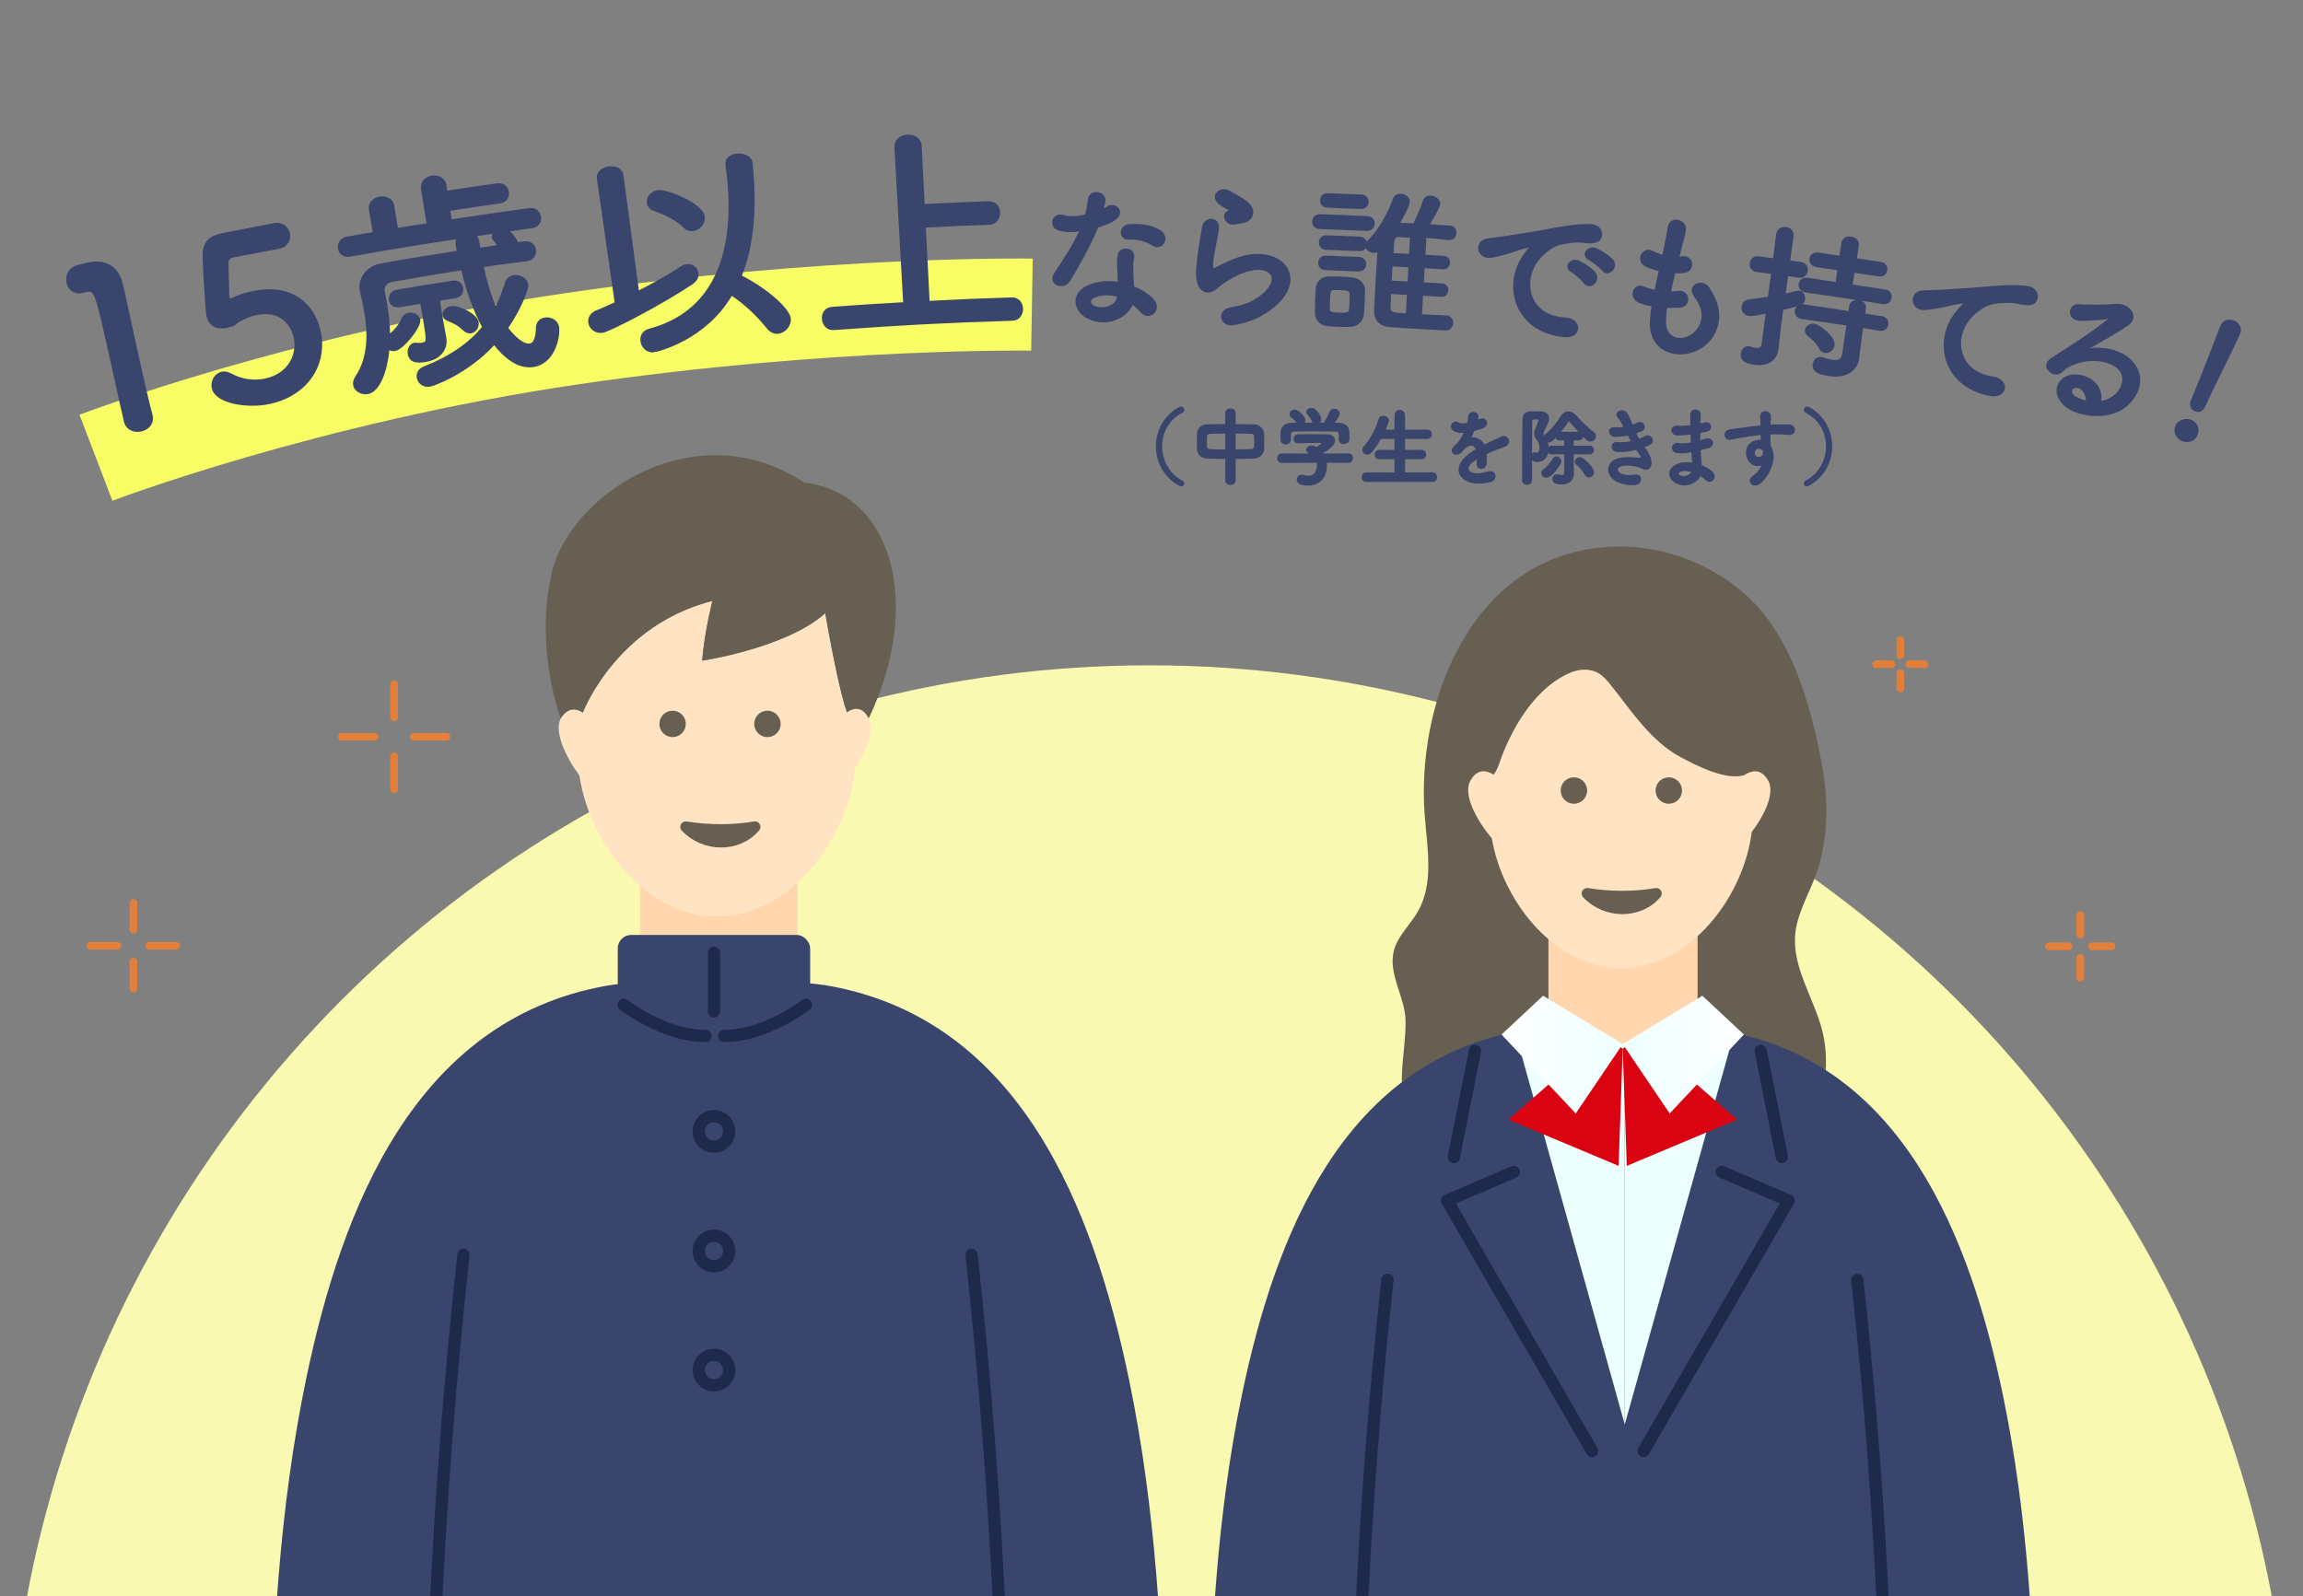 <?xml version="1.0" encoding="UTF-8"?><svg id="a" xmlns="http://www.w3.org/2000/svg" width="300" height="208" xmlns:xlink="http://www.w3.org/1999/xlink" viewBox="0 0 300 208"><rect x="0" y="0" width="300" height="208" fill="#808080" stroke="none"/><defs><style>.f{fill:url(#d);}.g{fill:url(#c);}.h,.i,.j,.k{fill:none;}.i{stroke:#e27f3b;}.i,.k,.l{stroke-linecap:round;stroke-linejoin:round;}.j{stroke:#f8fc65;stroke-width:12px;}.j,.m{stroke-miterlimit:10;}.n{fill:#f9f9b2;}.o{fill:#edffff;}.p{fill:#ffe3c2;}.q{fill:#ffd6ae;}.r,.l{fill:#665f52;}.s{fill:#d90312;}.t,.m{fill:#3a456d;}.m{stroke:#3a456d;stroke-width:.25px;}.k{stroke:#1e2a4c;stroke-width:1.6px;}.u{clip-path:url(#b);}.l{stroke:#665f52;stroke-width:1.429px;}</style><clipPath id="b"><rect class="h" width="300" height="208"/></clipPath><linearGradient id="c" x1="195.598" y1="137.415" x2="211.382" y2="137.415" gradientTransform="matrix(1, 0, 0, 1, 0, 0)" gradientUnits="userSpaceOnUse"><stop offset="0" stop-color="#fff"/><stop offset="1" stop-color="#edffff"/></linearGradient><linearGradient id="d" x1="-3036.524" y1="137.415" x2="-3020.74" y2="137.415" gradientTransform="translate(-2809.358) rotate(-180) scale(1 -1)" xlink:href="#c"/></defs><g class="u"><path class="j" d="M12.498,59.644s27.24-10.41,62.074-15.519c33.254-4.877,59.857-4.434,59.857-4.434"/><circle class="n" cx="149.727" cy="235.448" r="148.757"/><g><path class="r" d="M233.86,121.694c.251-2.627,1.663-4.976,2.591-7.448,1.782-4.747,1.769-10.02,.812-14.999-1.495-7.774-3.993-16.698-10.152-21.996-5.627-4.844-13.22-6.984-20.539-5.634-15.537,2.868-22.048,20.455-20.984,34.585,.322,4.257,1.238,8.856-.886,12.563-1.038,1.811-2.765,3.3-3.184,5.347-.612,3.013,1.553,5.908,1.582,8.931,.048,4.58-1.492,8.512,.648,12.885,1.86,3.806,5.179,6.739,8.65,9.056,4.335,2.897,9.701,4.212,14.886,3.645,6.249-.68,13.752-.293,19.827-2.778,2.195-.899,4.203-2.172,5.898-4.006,3.987-4.312,5.791-11.899,4.377-17.516-1.076-4.277-3.945-8.244-3.526-12.634Z"/><g><path class="t" d="M264.786,214.907h-106.896c.128-3.132,.317-6.276,.576-9.424,.657-8.003,1.695-15.994,3.336-23.857,4.234-20.295,12.994-43.119,36.098-47.264,1.075-.193,2.415-.328,3.807-.423v.028c6.478,2.818,12.956,2.818,19.433,0v-.016c1.33,.093,2.608,.226,3.638,.41,23.103,4.145,31.863,26.968,36.098,47.264,1.64,7.863,2.679,15.854,3.336,23.857,.259,3.148,.448,6.292,.576,9.424Z"/><g><path class="k" d="M241.942,166.762c1.647,15.302,2.749,29.027,3.553,47.056"/><path class="k" d="M180.733,166.76c-1.647,15.302-2.749,29.027-3.553,47.056"/></g></g><g><path class="q" d="M221.139,121.676v12.291c-6.476,2.818-12.955,2.818-19.433,0v-11.894c2.715,2.327,5.98,3.789,9.49,3.789,3.708,0,7.139-1.632,9.943-4.186Z"/><path class="p" d="M228.188,108.409c-.261,2.089-.87,4.187-1.769,6.172-1.251,2.81-3.071,5.389-5.279,7.396-2.804,2.556-6.233,4.187-9.942,4.187-3.51,0-6.778-1.46-9.491-3.787-2.179-1.856-4.009-4.274-5.324-6.936-.996-1.979-1.695-4.096-2.053-6.217-2.072-2.446-3.777-5.746-2.794-7.503,.364-.657,.78-.993,1.189-1.134,.461-.168,.922-.081,1.299,.071l.029,.01c.187,.077,.358,.174,.5,.267,.448-.412,.989-2.15,1.096-2.43,.016-.039,.032-.081,.048-.119,1.634-4.187,4.612-9.005,8.956-10.771,1.147-.467,2.517-.522,3.584,.106,.622,.364,1.096,.931,1.547,1.492,2.756,3.435,5.234,7.338,9.111,9.424,2.075,1.115,5.969,3.11,8.328,2.359,.135-.093,.313-.203,.519-.293,.184-.084,.39-.152,.609-.184,.635-.103,1.376,.113,1.985,1.202,.055,.097,.1,.203,.142,.313,.574,1.608-.645,4.203-2.288,6.375Z"/></g></g><polygon class="o" points="197.726 135.754 211.648 185.609 211.648 136.04 197.726 135.754"/><polygon class="o" points="225.57 135.754 211.648 185.609 211.648 136.04 225.57 135.754"/><line class="k" x1="192.139" y1="136.927" x2="189.39" y2="150.76"/><polyline class="k" points="197.194 152.711 188.504 156.435 207.391 189.067"/><line class="k" x1="229.356" y1="136.927" x2="232.105" y2="150.76"/><polyline class="k" points="224.302 152.711 232.992 156.435 214.104 189.067"/><polygon class="s" points="209.076 134.887 196.484 145.883 210.85 151.913 211.382 136.661 209.076 134.887"/><polygon class="s" points="213.687 134.887 226.279 145.883 211.914 151.913 211.382 136.661 213.687 134.887"/><polygon class="g" points="201.007 129.744 211.382 136.04 205.263 145.085 195.598 134.799 201.007 129.744"/><polygon class="f" points="221.757 129.744 211.382 136.04 217.5 145.085 227.166 134.799 221.757 129.744"/><g><g><g><path class="q" d="M103.88,114.983v13.016c-3.488,1.391-6.959,2.102-10.414,2.111-3.353-.009-6.724-.679-10.109-1.992v-12.712c2.87,2.451,6.317,3.993,10.023,3.993,3.915,0,7.539-1.721,10.5-4.416Z"/><path class="p" d="M111.398,100.08c-.239,2.391-.908,4.804-1.928,7.08-1.328,2.969-3.253,5.7-5.59,7.824-2.962,2.695-6.586,4.416-10.5,4.416-3.706,0-7.152-1.542-10.023-3.993-2.311-1.973-4.249-4.534-5.647-7.354-1.104-2.223-1.874-4.609-2.227-6.992-1.859-2.522-3.31-5.716-2.443-7.442l.017-.032,.011-.019,.013-.022c.006-.007,.009-.017,.015-.026l.017-.028c.267-.423,1.242-1.697,2.812-.642l.007-.019c.028-.075,.147-.375,.369-.843,1.283-2.706,5.996-11.009,16.502-13.693,0,0-1.028,3.963-1.335,7.79,0,0,10.959-1.636,16.036-6.188,0,0,.645,3.876,1.47,7.688,.42,1.934,.886,3.853,1.337,5.241,.142-.099,.31-.205,.5-.289,.209-.093,.442-.162,.684-.172,.457-.019,.947,.168,1.386,.781,.095,.136,.19,.293,.28,.472,.757,1.507-.256,4.139-1.762,6.461Z"/></g><path class="r" d="M113.161,93.619c-.09-.179-.185-.336-.28-.472-.438-.614-.929-.8-1.386-.781-.242,.009-.476,.078-.684,.172-.19,.084-.358,.19-.5,.289-.451-1.388-.918-3.307-1.337-5.241-.824-3.812-1.47-7.688-1.47-7.688-5.077,4.553-16.036,6.188-16.036,6.188,.308-3.827,1.335-7.79,1.335-7.79-10.506,2.684-15.219,10.987-16.502,13.693-.222,.468-.341,.768-.369,.843l-.007,.019c-1.57-1.056-2.546,.218-2.812,.642l-.017,.028c-.006,.009-.009,.019-.015,.026l-.013,.022-.011,.019-.017,.032s-3.484-9.286-1.147-19.061c2.464-10.312,18.871-20.989,32.866-11.673,11.459,1.317,15.523,15.76,8.402,30.734Z"/></g><path class="t" d="M151.262,215.553H35.672c.138-3.387,.343-6.787,.623-10.191,.711-8.654,1.833-17.295,3.607-25.797,4.579-21.946,14.051-46.626,39.034-51.108,1.162-.209,2.613-.354,4.118-.457,.101,.041,.203,.08,.304,.119,3.385,1.313,6.755,1.983,10.109,1.992,3.456-.009,6.927-.72,10.414-2.111,1.505,.103,2.956,.248,4.118,.457,24.982,4.482,34.455,29.162,39.034,51.108,1.774,8.503,2.896,17.144,3.607,25.797,.28,3.404,.485,6.804,.623,10.191Z"/><g><path class="k" d="M126.56,163.491c1.781,16.547,2.973,31.388,3.842,50.884"/><path class="k" d="M60.372,163.489c-1.781,16.547-2.973,31.388-3.842,50.884"/></g></g><rect class="t" x="80.472" y="121.826" width="25.064" height="12" rx="1.746" ry="1.746"/><path class="k" d="M81.246,130.923s5.226,4.064,10.645,4.064"/><path class="k" d="M104.987,130.923s-5.226,4.064-10.645,4.064"/><line class="k" x1="93.004" y1="124.149" x2="93.004" y2="131.794"/><circle class="k" cx="93.004" cy="147.423" r="1.984"/><circle class="k" cx="93.004" cy="163.003" r="1.984"/><circle class="k" cx="93.004" cy="178.52" r="1.984"/><g><path class="m" d="M18.392,56.097c-.862,.199-1.882-.147-2.129-1.199-.637-2.716-1.975-8.966-2.878-12.821-.958-4.089-1.186-4.375-2.229-4.129l-.275,.065-.154,.036c-1.042,.247-1.744-.386-1.933-1.173-.203-.846,.161-1.85,1.175-2.162,.595-.183,.856-.234,1.504-.385,2.128-.499,3.74,.431,4.294,2.302,.109,.369,.237,.9,.383,1.543,.533,2.34,1.336,6.28,2.29,10.463,.413,1.813,.834,3.656,1.308,5.455l.013,.059c.233,1.024-.509,1.747-1.37,1.946Z"/><path class="m" d="M34.955,52.549c-2.746,.552-6.83-.056-7.242-1.994-.187-.88,.335-1.82,1.207-2.003,.331-.069,.723,.002,1.144,.221,1.453,.801,3.047,.965,4.427,.688,3.121-.627,4.343-3.177,3.912-5.417-.221-1.149-1.4-3.835-4.932-3.13-.823,.164-1.651,.509-2.321,.897-.394,.227-.632,.543-1.101,.654-.147,.035-.297,.092-.45,.124-1.336,.276-2.31-.13-2.607-1.54-.05-.235-.411-4.928-.472-7.594-.038-1.67,.53-2.565,2.514-2.969l.217-.044c.905-.153,1.367-.268,6.458-1.245,1.086-.209,1.796,.482,1.946,1.278,.139,.737-.241,1.601-1.291,1.803-.865,.166-5.036,.958-5.961,1.145-.586,.119-.786,.44-.764,.981,.042,1.048,.077,3.506,.105,4.112l.042,.206c.048,.235,.128,.311,.311,.273,.153-.031,.384-.168,.673-.291,.523-.222,1.334-.485,2.252-.668,5.475-1.092,8.076,2.139,8.675,5.354,.803,4.306-1.849,8.175-6.744,9.159Z"/><path class="m" d="M68.603,33.92c-1.94,.238-3.849,.481-5.722,.758,.431,2.06,.987,3.918,1.682,5.483,.561-1.052,.995-2.145,1.33-3.285,.172-.54,.598-.843,1.057-.908,.766-.108,1.645,.375,1.748,1.118,.078,.565-.981,3.254-2.644,5.647,.117,.166,1.752,2.324,2.959,2.155,.543-.076,.889-.702,.928-2.189,.02-.758,.524-1.133,1.07-1.207,.728-.099,1.584,.302,1.699,1.165,.163,1.219-.509,4.662-3.271,5.049-1.441,.202-3.124-.466-5.059-2.908-3.611,3.931-8.022,5.408-8.38,5.466-.868,.142-1.484-.424-1.592-1.075-.084-.503,.162-1.061,.859-1.328,3.563-1.407,5.974-3.17,7.675-5.245-1.229-2.212-2.09-4.781-2.761-7.532-3.161,.483-6.203,1.02-9.034,1.512-.943,.164-1.262,.731-1.141,1.44,.071,.414,.187,.912,.283,1.473,.202,1.183,.388,2.642,.404,4.192,.746-.554,1.44-1.431,1.7-2.113,.179-.426,.514-.664,.879-.725,.578-.096,1.259,.249,1.351,.811,.15,.917-2.143,3.761-3.168,3.936-.301,.051-.623-.015-.84-.191-.257,2.844-1.204,5.536-2.698,5.802-.806,.144-1.66-.311-1.794-1.049-.059-.325,.032-.677,.273-1.055,1.786-2.639,1.61-5.985,1.154-8.585-.176-1.004-.393-1.88-.548-2.584l-.021-.118c-.239-1.359,.647-3.015,2.729-3.395,3.09-.564,6.484-1.108,9.934-1.636-.061-.318-.092-.477-.154-.796l-.018-.119c-.05-.326,.028-.642,.151-.873-5.61,.856-8.412,1.318-14.006,2.306-.862,.152-1.363-.337-1.463-.897-.111-.62,.211-1.319,1.045-1.466,1.398-.247,2.097-.368,3.496-.607-.206-1.206-.309-1.81-.515-3.016-.151-.887,.522-1.458,1.302-1.589,.748-.126,1.602,.189,1.748,1.077,.2,1.207,.3,1.811,.5,3.018,1.586-.262,2.379-.391,3.966-.643-.288-1.813-.432-2.72-.719-4.533-.15-.947,.525-1.541,1.308-1.663,.751-.117,1.607,.237,1.753,1.185l.123,.801c2.634-.404,3.952-.599,6.589-.975,.843-.12,1.333,.417,1.417,1.012,.083,.594-.239,1.244-1.079,1.364-2.627,.374-3.94,.568-6.563,.971,.084,.546,.126,.818,.209,1.364,4.094-.629,6.143-.925,10.244-1.484,.808-.11,1.292,.431,1.371,1.026,.08,.595-.243,1.243-1.048,1.353-1.275,.174-1.912,.262-3.187,.443,.738,.532,1.206,1.405,1.302,1.634,.345-.048,.518-.072,.864-.12,.833-.115,1.345,.421,1.426,1.016,.077,.565-.272,1.217-1.071,1.328l-.031,.004Zm-11.434,5.156c.149,.936,.223,1.404,.372,2.341,.104,.651,.347,1.797,.474,2.597l.009,.059c.208,1.303-.599,2.644-2.614,2.975-1.053,.173-1.99,.117-2.163-.919-.099-.591,.165-1.244,.739-1.339,.06-.01,.15-.025,.216-.006,.281,.015,.533,.034,.775-.006,.755-.124,.717-.36,.311-2.847-.14-.859-.289-1.776-.436-2.482-1.109,.181-1.663,.272-2.772,.458-.761,.128-1.207-.284-1.293-.786-.09-.532,.216-1.133,.95-1.256,2.897-.486,4.347-.72,7.248-1.17,.734-.114,1.148,.339,1.226,.844,.082,.534-.177,1.089-.908,1.202-.854,.133-1.281,.2-2.134,.335Zm3.255,3.893c-.725-.678-1.13-.888-2.059-1.257-.367-.155-.556-.368-.594-.605-.075-.474,.402-1.005,1.011-1.1,.944-.148,3.295,.98,3.447,1.99,.094,.623-.34,1.234-.884,1.318-.302,.046-.598-.06-.92-.345Zm1.453-12.296c.22,.21,.388,.488,.445,.874,.051,.344,.077,.516,.128,.861,.986-.146,1.48-.218,2.466-.361-.21-.363-.368-.583-.556-.799-.111-.105-.158-.22-.175-.338-.034-.238,.094-.438,.32-.622-1.051,.152-1.577,.229-2.628,.385Z"/><path class="m" d="M77.882,23.311l-.004-.029c-.104-.864,.66-1.379,1.474-1.475,.783-.092,1.643,.201,1.739,1.035,.815,6.078,1.221,9.118,2.03,15.197,2.188-1.126,4.229-2.282,5.677-3.248,.233-.145,.471-.23,.717-.255,.706-.073,1.284,.441,1.351,1.098,.045,.448-.154,.92-.731,1.311-4.016,2.673-10.753,6.188-11.69,6.304-.907,.112-1.602-.525-1.692-1.239-.071-.566,.213-1.136,.988-1.455,.783-.322,1.644-.686,2.46-1.087-.924-6.464-1.388-9.695-2.319-16.158Zm7.286,22.466c-.903,.102-1.534-.609-1.62-1.354-.072-.627,.222-1.265,1.086-1.483,8.027-2.145,11.18-9.262,10.24-19.418-.061-.656-.156-1.341-.25-2.025l-.005-.06c-.075-.806,.613-1.232,1.398-1.303,.848-.077,1.815,.306,1.899,1.096,.031,.293,.052,.598,.078,.897,.456,5.23,.082,9.958-1.505,13.839,3.82,1.968,6.314,4.48,6.402,5.557,.076,.927-.707,1.774-1.553,1.845-.452,.038-.956-.159-1.333-.638-1.365-1.688-2.904-3.147-4.709-4.363-3.523,5.997-9.827,7.377-10.128,7.411Zm3.96-16.208c-.94-.928-2.497-1.729-3.866-2.183-.555-.181-.849-.571-.891-.959-.076-.685,.503-1.444,1.406-1.542,1.029-.111,5.74,1.669,5.908,3.371,.085,.866-.617,1.658-1.42,1.74-.401,.041-.788-.07-1.137-.427Z"/><path class="m" d="M108.627,42.885c-.876,.063-1.383-.62-1.437-1.339-.051-.688,.325-1.378,1.236-1.444,3.74-.27,5.611-.391,9.354-.601-.457-8.111-.685-12.166-1.142-20.276-.056-.989,.737-1.515,1.556-1.559,.85-.046,1.694,.393,1.745,1.382,.156,3.068,.234,4.602,.391,7.67,3.364-.171,5.047-.245,8.413-.37,.901-.033,1.391,.64,1.415,1.33,.025,.719-.414,1.454-1.311,1.487-3.35,.124-5.025,.197-8.373,.368,.2,3.919,.299,5.878,.499,9.797,4.328-.22,6.492-.311,10.822-.452,.881-.029,1.328,.649,1.349,1.338,.021,.69-.411,1.423-1.258,1.45-9.309,.303-13.962,.547-23.257,1.218Z"/><path class="m" d="M137.977,29.935c-1.289-.326-.939-2.222,.576-1.78,.705,.212,1.806,.17,2.906-.115,.201-.681,.293-1.346,.393-2.082,.164-1.209,2.071-.995,2.024,.157-.012,.304-.14,.762-.283,1.257,.254-.127,.486-.232,.676-.358,.949-.669,2.297,.593,.95,1.553-.526,.374-1.391,.713-2.255,.971-.963,2.335-2.355,4.825-3.65,6.988-.75,1.247-2.772,.491-1.883-.865,1.135-1.73,2.341-3.503,3.339-5.678-1.074,.223-1.988,.154-2.793-.049Zm3.819,11.503c-1.943-.934-2.222-3.151-.086-4.131,1.286-.596,2.709-.654,4.007-.44-.002-.226-.004-.452-.006-.719-.005-.514-.049-1.031-.077-1.541-.022-.409,.012-.986,.092-1.378,.242-1.132,2.098-.878,1.895,.356-.061,.309-.123,.535-.12,.967,.003,.473,0,.992,.03,1.583,.02,.387,.068,.822,.091,1.274,1.11,.446,2.029,1.08,2.55,1.635,1.188,1.292-.491,2.754-1.494,1.566-.312-.369-.709-.737-1.19-1.062-.594,1.647-3.165,3.106-5.693,1.891Zm.624-2.702c-.558,.295-.59,.892,.038,1.191,1.257,.599,2.932-.015,3.152-1.126,.02-.062-.001-.144,.019-.206-1.067-.339-2.194-.366-3.209,.142Zm4.596-7.634c-1.159,.068-1.258-1.638,.094-1.768,1.393-.134,2.88,.111,3.895,.707,1.438,.843,.335,2.549-.696,1.912-.99-.612-2.072-.922-3.293-.85Z"/><path class="m" d="M160.72,42.246c-1.683,.3-2.191-1.748-.423-2.063,1.079-.192,2.151-.476,2.803-.833,2.316-1.268,2.984-2.666,2.565-3.499-.419-.833-1.948-1.18-4.186-.233-1.246,.534-2.575,1.482-2.829,1.726-1.247,1.155-2.073,.573-2.443-.15-.369-.722-.318-1.996-.137-3.495,.18-1.499,.469-3.079,.648-4.125,.224-1.313,2.148-1.247,1.945,.227-.119,.859-.365,2.011-.543,2.995-.182,1.003-.294,1.764-.152,2.136,.061,.165,.167,.166,.356,.066,.422-.22,1.415-.743,2.409-1.137,6.389-2.59,10.67,3.086,3.559,7.182-.884,.514-2.199,.96-3.57,1.205Zm.132-13.113c-1.021,.229-1.765-1.096-.867-1.556,.107-.06,.32-.159,.174-.264-.442-.274-1.161-.613-1.495-.988-.903-.977,.518-2.049,1.573-1.294,.38,.273,1.1,.594,1.71,.995,.61,.401,1.152,.906,1.183,1.523,.03,.596-.302,1.268-1.363,1.413-.276,.036-.574,.093-.914,.17Z"/><path class="m" d="M171.933,29.724c-.613-.021-.896-.442-.882-.872,.014-.411,.325-.833,.94-.811,2.436,.085,3.654,.133,6.089,.243,.615,.028,.893,.452,.873,.884-.019,.41-.336,.827-.948,.799-2.428-.109-3.643-.158-6.072-.242Zm3.828,12.756c-.433,.005-.954,.001-1.472-.019-.497-.02-.997-.056-1.406-.095-.923-.088-1.498-.783-1.477-1.678,.012-.528,.016-1.068,.034-1.582s.05-1.012,.071-1.457c.037-.77,.579-1.488,1.583-1.507,.396-.008,.86-.009,1.341,.01,.586,.023,1.173,.066,1.651,.108,.79,.071,1.619,.655,1.609,1.531-.005,.468-.026,1.028-.05,1.582-.025,.554-.055,1.093-.09,1.539-.072,.912-.761,1.557-1.793,1.568Zm-2.859-15.539c-.574-.021-.835-.441-.821-.852s.305-.812,.88-.792c1.748,.063,2.622,.098,4.369,.174,.575,.025,.855,.449,.837,.86-.019,.411-.335,.808-.908,.783-1.743-.076-2.614-.111-4.357-.174Zm-.156,5.486c-.569-.021-.828-.441-.814-.852,.014-.411,.303-.812,.874-.792,1.731,.063,2.597,.097,4.328,.173,.57,.025,.847,.449,.829,.86-.019,.411-.332,.808-.9,.783-1.726-.075-2.59-.11-4.316-.172Zm-.096,2.65c-.567-.021-.824-.441-.81-.852,.014-.411,.302-.812,.87-.792,1.724,.063,2.586,.097,4.309,.172,.567,.025,.844,.449,.825,.86-.018,.411-.331,.808-.896,.783-1.719-.075-2.578-.109-4.297-.172Zm3.263,4.283c.016-.39,.034-.782,.024-1.068-.018-.493-.373-.573-1.354-.612-.293-.012-.586-.021-.815-.011-.58,.024-.599,.368-.643,1.56-.015,.39-.017,.789-.02,1.089-.004,.381,.335,.506,1.29,.544,1.163,.046,1.417-.11,1.454-.456,.031-.284,.049-.676,.065-1.046Zm12.451,1.871c.582,.037,.844,.487,.817,.897-.028,.431-.35,.836-.925,.806-1.005-.053-2.091-.109-3.189-.173-1.346-.078-2.721-.162-3.973-.258-1.169-.089-2.032-.688-1.973-2.156,.016-.388,.039-.821,.06-1.253,.097-2.033,.25-4.371,.391-6.443-.197,.135-.431,.186-.642,.176-.505-.024-.973-.395-.953-.846,.008-.184,.102-.386,.323-.602,1.417-1.397,2.678-3.721,3.255-5.42,.15-.425,.544-.611,.949-.59,.511,.027,1.047,.406,1.019,.939-.01,.185-.203,.915-1.342,2.832,.635,.033,1.314,.049,2.014,.087,.452-.901,1.027-2.193,1.253-2.977,.138-.479,.53-.67,.935-.646,.554,.032,1.128,.438,1.093,1.013-.021,.348-.832,1.782-1.417,2.716,.995,.058,1.968,.138,2.815,.191,.529,.033,.757,.46,.732,.85-.026,.41-.307,.804-.855,.77h-.021s0-.009-3.041-.185c-.055,.944-.082,1.416-.136,2.359,1.001,.058,1.502,.088,2.503,.15,.505,.031,.733,.417,.71,.786-.025,.39-.299,.743-.803,.712-.999-.062-1.498-.092-2.497-.15-.048,.837-.073,1.255-.121,2.092,.995,.058,1.493,.087,2.488,.149,.502,.031,.728,.417,.705,.786-.025,.39-.298,.743-.798,.712-.993-.062-1.489-.091-2.482-.149l-.154,2.667c1.058,.061,2.14,.106,3.241,.155h.021Zm-4.767-6.518c-.932-.051-1.398-.076-2.329-.123-.042,.837-.064,1.256-.106,2.093,.928,.047,1.393,.072,2.321,.122,.046-.837,.069-1.256,.115-2.093Zm-.197,3.591c-.926-.051-1.389-.075-2.315-.122-.031,.615-.052,1.222-.069,1.766-.028,.867,.349,.92,2.238,1.024l.146-2.668Zm.407-7.45c-.659-.036-.989-.054-1.648-.088-.633-.033-.665,.583-.713,1.527-.014,.267-.027,.534-.062,.8,.917,.047,1.376,.071,2.293,.121,.052-.944,.077-1.416,.129-2.36Z"/><path class="m" d="M198.411,33.48c.242-.373,.458-.686,.76-1.012,.371-.402,.264-.391-.146-.301-1.62,.366-1.263,.394-2.735,.818-.692,.194-1.297,.356-1.939,.474-1.887,.357-2.292-2.039-.579-2.267,.451-.071,1.693-.209,2.381-.32,1.051-.17,2.947-.438,5.153-.848,2.226-.414,3.994-.752,5.867-.698,1.318,.038,1.584,1.079,1.29,1.712-.161,.336-.666,.701-2.134,.481-1.069-.16-2.436,.109-3.175,.293-1.217,.307-2.395,1.446-2.92,2.165-2.098,2.859-1.035,7.264,3.625,7.513,2.184,.116,2.1,2.534-.084,2.324-6.222-.599-7.984-6.398-5.364-10.334Zm6.356,1.901c-1.07-.571-.116-1.766,.88-1.304,.57,.259,1.651,.938,2.084,1.495,.774,.983-.649,2.168-1.302,1.261-.263-.355-1.239-1.23-1.662-1.453Zm2.285-1.585c-1.095-.536-.152-1.77,.85-1.345,.572,.241,1.657,.904,2.113,1.444,.798,.946-.574,2.173-1.25,1.282-.261-.355-1.286-1.176-1.713-1.381Z"/><path class="m" d="M216.901,41.71c-.205,2.932,3.031,3.181,4.378,1.045,.909-1.442,.49-2.861-.53-4.243-.95-1.288,.978-2.161,1.774-1.01,1.409,2.033,1.744,4.044,.704,6.008-1.969,3.691-8.579,3.6-8.169-1.858,.043-.573,.108-1.188,.219-1.817-.743-.143-1.313-.327-1.578-.417-1.64-.629-.791-2.503,.36-1.988,.466,.195,.996,.376,1.576,.48,.182-.89,.385-1.777,.591-2.685-.787-.19-1.443-.405-1.705-.536-1.539-.701-.416-2.485,.652-1.915,.444,.234,.955,.434,1.475,.553,.048-.242,.119-.504,.167-.746,.268-1.273,.393-2.05,.565-2.998,.257-1.414,2.245-.865,2.107,.34-.109,.96-.41,1.712-.694,2.9-.049,.242-.119,.483-.167,.725,.191,.001,.365-.02,.538-.042,1.403-.15,1.549,1.709,.27,1.913-.434,.075-.858,.068-1.304,.059-.229,.905-.432,1.771-.612,2.62,.359,0,.7-.024,1.023-.071,1.421-.21,1.732,1.648,.456,1.915-.583,.119-1.739-.004-1.89,.116-.16,.127-.17,1.14-.206,1.652Z"/><path class="m" d="M230.147,40.731c-1.783,.342-2.099,.344-2.265,.323-.666-.087-.957-.621-.894-1.111,.05-.386,.331-.744,.846-.802,.839-.096,1.708-.232,2.576-.364,.172-1.28,.258-1.919,.429-3.199-.798-.107-1.197-.16-1.995-.264-.609-.08-.845-.566-.787-1.014,.058-.448,.411-.859,1.022-.779,.801,.105,1.201,.158,2.001,.265,.166-1.305,.249-1.957,.415-3.262,.085-.632,.638-.889,1.147-.82,.509,.069,.954,.441,.865,1.093-.179,1.303-.269,1.954-.448,3.257,.606,.083,.909,.126,1.515,.21,.632,.089,.862,.578,.799,1.026-.063,.448-.42,.854-1.05,.765-.604-.085-.906-.127-1.51-.21-.141,1.026-.212,1.539-.353,2.566,.571-.128,1.122-.26,1.61-.398,.111-.026,.218-.031,.302-.02,.439,.062,.713,.537,.647,1.005-.087,.61-.4,.686-2.837,1.284-.122,.888-.183,1.332-.305,2.219-.045,.326-.238,2.187-.315,2.902l-.011,.082c-.177,1.283-1.157,2.162-2.947,1.924-1.09-.145-1.828-.428-1.709-1.345,.061-.469,.41-.9,.927-.832,.062,.008,.124,.016,.183,.045,.181,.065,.423,.139,.65,.169,.434,.058,.866-.029,.937-.559,.223-1.662,.335-2.494,.558-4.156Zm5.077-2.742c-.606-.086-.86-.558-.803-.965,.06-.427,.432-.79,1.04-.704,1.509,.223,2.263,.337,3.77,.569l.266-1.789c-1.135-.169-1.703-.252-2.838-.415-.63-.091-.889-.542-.828-.97,.058-.407,.432-.769,1.065-.678,1.13,.163,1.695,.245,2.825,.413,.105-.707,.158-1.061,.263-1.769,.088-.59,.638-.799,1.147-.722,.508,.076,.973,.438,.883,1.027-.108,.707-.161,1.061-.269,1.768,1.281,.195,1.921,.294,3.202,.496,.61,.096,.841,.549,.776,.955-.068,.426-.427,.785-1.035,.689-1.285-.203-1.928-.302-3.214-.498-.109,.715-.163,1.073-.272,1.788,1.735,.256,2.603,.387,4.337,.655,.587,.094,.814,.547,.745,.973-.065,.406-.426,.785-1.011,.691-4.016-.641-6.026-.944-10.049-1.516Zm7.365,4.609c-.074,.529-.111,.794-.185,1.323-.144,1.143-.216,1.714-.361,2.856l-.01,.061c-.174,1.117-1.281,2.417-3.725,2.05-.821-.123-2.218-.329-2.057-1.426,.072-.489,.47-.909,1.047-.823,.062,.009,.124,.018,.204,.051,.4,.143,.803,.266,1.173,.321,.721,.108,1.294-.054,1.424-.907,.224-1.521,.335-2.282,.559-3.803-2.369-.353-3.554-.523-5.925-.852-.603-.086-.855-.557-.798-.963,.06-.427,.431-.791,1.035-.705,2.376,.346,3.563,.525,5.936,.895,.039-.31,.058-.465,.097-.775,.084-.548,.607-.76,1.108-.683,.48,.074,.917,.434,.831,.982-.04,.31-.06,.465-.1,.775,.909,.133,1.363,.201,2.272,.338,.582,.093,.808,.546,.74,.972-.065,.405-.425,.784-1.005,.691-.903-.153-1.355-.228-2.259-.377Zm-5.486,2.787c-.453-.794-1.109-1.387-1.509-1.675-.286-.206-.379-.449-.344-.693,.061-.427,.516-.798,1.078-.717,.54,.078,2.687,1.602,2.528,2.658-.085,.569-.613,.988-1.108,.915-.248-.037-.477-.195-.645-.489Z"/><path class="m" d="M254.877,40.68c.277-.348,.521-.639,.854-.935,.41-.366,.301-.364-.117-.313-1.652,.209-1.297,.272-2.807,.553-.71,.127-1.328,.231-1.982,.287-1.917,.176-2.074-2.245-.341-2.309,.457-.027,1.709-.046,2.407-.091,1.066-.069,2.963-.158,5.204-.355,2.262-.199,4.081-.363,5.946-.129,1.314,.164,1.481,1.226,1.126,1.828-.192,.319-.731,.634-2.177,.274-1.053-.262-2.464-.129-3.219-.016-1.244,.189-2.507,1.215-3.1,1.88-2.366,2.645-1.722,7.133,2.908,7.826,2.17,.325,1.837,2.72-.324,2.302-6.157-1.192-7.365-7.133-4.376-10.801Z"/><path class="m" d="M274.9,51.958c1.776-.986,2.128-2.905,1.121-3.921-.921-.93-3.129-1.549-5.456-.788-.921,.294-1.427,.568-2.039,1.157-.958,.918-2.781-.682-1.256-1.656,2.71-1.744,4.705-2.952,7.599-5.22,.289-.234,.064-.197-.12-.151-.647,.178-2.107,.294-3.714,.301-1.715,.008-1.626-2.049-.174-1.923,1.431,.124,3.546,.049,4.804-.034,1.762-.117,2.841,1.616,1.559,2.518-.822,.581-1.82,1.188-2.808,1.757-.987,.569-1.967,1.121-2.858,1.672,2.016-.571,4.487-.047,5.824,1.168,2.602,2.372,.838,5.7-1.634,6.754-2.325,.992-5.522,.399-6.871-.92-1.874-1.832-.417-4.133,2.025-3.718,1.656,.282,2.998,1.572,2.675,3.395,.406,.001,.887-.148,1.324-.391Zm-4.241-1.522c-.92-.106-1.129,.716-.544,1.189,.418,.338,1.53,.743,1.658,.658,.247-.164-.194-1.742-1.114-1.847Z"/><path class="m" d="M284.269,57.358c-.73-.309-1.067-1.164-.792-1.807,.356-.831,1.369-.962,1.889-.742,.752,.319,1.132,1.018,.765,1.867-.393,.905-1.344,.902-1.862,.682Zm1.237-5.147c.048-.113,.105-.245,.17-.396,.791-1.831,2.506-6.308,3.683-9.316,.009-.019,.017-.038,.025-.057,.306-.696,1.027-.794,1.599-.552,.592,.251,1.024,.86,.698,1.594-.983,2.22-3.568,7.265-4.365,9.094-.197,.452-.54,1.243-1.391,.883-.406-.172-.681-.645-.429-1.23l.009-.019Z"/></g><g><path class="m" d="M153.913,63.245c-.396,0-3.212-1.606-3.212-5.094,0-3.466,2.794-5.05,3.146-5.05,.187,0,.308,.143,.308,.297,0,.099-.055,.209-.188,.275-1.814,.924-2.706,2.695-2.706,4.478,0,1.815,.924,3.642,2.718,4.588,.121,.055,.176,.165,.176,.274,0,.121-.088,.231-.242,.231Z"/><path class="m" d="M159.731,59.681c-.858-.012-1.705-.022-2.476-.056-.781-.032-1.188-.527-1.21-1.11-.011-.342-.022-.683-.022-1.023,0-.33,.012-.649,.022-.946,.022-.473,.33-1.111,1.188-1.133,.759-.022,1.617-.033,2.497-.033v-1.562c0-.319,.275-.484,.55-.484s.562,.165,.562,.484v1.562c.891,0,1.771,.011,2.563,.033,.648,.021,1.1,.594,1.133,1.045,.022,.264,.033,.594,.033,.935,0,.386-.011,.781-.033,1.111-.021,.551-.473,1.09-1.188,1.122-.803,.033-1.649,.056-2.508,.056v2.938c0,.297-.275,.451-.562,.451-.274,0-.55-.154-.55-.451v-2.938Zm0-3.312c-.771,0-1.496,.021-2.09,.033-.353,.011-.528,.241-.539,.462-.012,.209-.022,.473-.022,.726,0,.693,0,1.034,.572,1.057,.616,.033,1.331,.055,2.079,.055v-2.332Zm1.111,2.321c.737-.011,1.463-.022,2.112-.044,.528-.022,.55-.265,.55-1.122,0-.892-.021-1.111-.561-1.122-.605-.022-1.343-.033-2.102-.033v2.321Z"/><path class="m" d="M172.701,60.176c.021,.153,.032,.318,.032,.483,0,.99-.462,2.486-2.376,2.486-.858,0-1.32-.23-1.32-.66,0-.274,.209-.517,.518-.517,.055,0,.109,0,.176,.022,.242,.076,.495,.12,.726,.12,1.232,0,1.232-1.474,1.232-1.562,0-.132-.011-.253-.033-.374l-4.664,.021c-.342,0-.507-.242-.507-.483,0-.254,.177-.507,.495-.507l4.071,.022c-.132-.088-.275-.176-.44-.231-.231-.077-.33-.22-.33-.363,0-.23,.253-.462,.583-.462,.242,0,.474,.121,.649,.221,.286-.188,.869-.595,.869-.727,0-.044-.044-.065-.121-.065-.121-.012-.33-.012-.583-.012-.704,0-1.771,.022-2.542,.056h-.021c-.33,0-.495-.231-.495-.463,0-.22,.165-.45,.506-.462,.474-.021,1.067-.021,1.65-.021,.803,0,1.606,.011,2.112,.021,.627,.012,.892,.33,.892,.671,0,.539-.584,.99-1.573,1.606,.055,.077,.109,.154,.153,.231l3.278-.033c.319,0,.484,.253,.484,.506,0,.242-.154,.484-.473,.484l-2.948-.011Zm1.814-3.521c0-.462-.241-.539-.692-.551-.881-.011-1.871-.021-2.828-.021-.78,0-1.551,.011-2.233,.021-.604,.012-.704,.165-.736,.551v.648c0,.309-.275,.484-.562,.484-.253,0-.517-.154-.528-.495,0-.143-.011-.308-.011-.484,0-.187,.011-.374,.011-.539,.022-.517,.43-1.045,1.287-1.056l.925-.011c-.056-.033-.1-.089-.144-.154-.23-.385-.473-.528-.77-.792-.1-.088-.144-.188-.144-.286,0-.242,.275-.474,.562-.474,.418,0,1.276,.837,1.276,1.222,0,.198-.144,.385-.319,.484,.968-.012,1.925-.012,2.894-.012,.318-.362,.604-1.001,.781-1.452,.099-.253,.297-.352,.495-.352,.308,0,.627,.23,.627,.539,0,.209-.353,.748-.804,1.276,.253,0,.518,.011,.771,.011,.649,.011,1.254,.363,1.276,1.045,.011,.154,.011,.385,.011,.594,0,.154,0,.298-.011,.407-.022,.319-.309,.484-.583,.484-.286,0-.551-.154-.551-.462v-.627Zm-3.113-1.508c-.154,0-.297-.077-.374-.264-.154-.407-.396-.649-.649-.946-.065-.077-.099-.165-.099-.242,0-.23,.275-.429,.562-.429,.561,0,1.166,1.078,1.166,1.331,0,.297-.319,.55-.605,.55Z"/><path class="m" d="M178.023,62.673c-.352,0-.517-.231-.517-.473,0-.265,.188-.528,.517-.528l3.752,.011v-1.98l-2.068,.012c-.352,0-.517-.231-.517-.474,0-.253,.187-.506,.517-.506l2.068,.011v-1.684l-1.958,.012c-.353,.627-.76,1.221-1.222,1.793-.153,.188-.33,.253-.483,.253-.286,0-.528-.22-.528-.495,0-.109,.044-.23,.143-.352,.704-.804,1.519-2.091,1.959-3.598,.076-.265,.285-.374,.506-.374,.308,0,.616,.198,.616,.506,0,.044-.012,.11-.033,.165-.144,.385-.297,.759-.462,1.122l1.463,.011v-1.958c0-.407,.286-.604,.572-.604,.275,0,.561,.197,.561,.604v1.958l2.971-.011c.353,0,.528,.242,.528,.495,0,.242-.176,.484-.528,.484l-2.971-.012v1.684l2.223-.011c.353,0,.528,.242,.528,.495,0,.242-.176,.484-.528,.484l-2.223-.012v1.98l3.675-.011c.33,0,.495,.253,.495,.506s-.154,.495-.495,.495h-8.56Z"/><path class="m" d="M192.347,54.905c.177-.065,.341-.132,.462-.197,.605-.363,1.199,.55,.386,.957-.275,.132-.748,.264-1.21,.363-.144,.352-.33,.748-.528,1.11,.759-.132,1.485,.144,1.848,.957,.451-.23,.913-.462,1.343-.648,.264-.11,.561-.242,.857-.407,.825-.462,1.32,.638,.616,.99-.352,.176-.604,.23-1.188,.451-.462,.176-.957,.396-1.397,.604,.033,.363,.044,.814,.021,1.211-.021,.439-.308,.671-.583,.682-.274,.011-.527-.198-.495-.627,.012-.231,.022-.484,.022-.715-.099,.055-.198,.109-.286,.165-1.364,.88-1.199,1.54-.583,1.848,.583,.297,1.661,.077,2.179-.088,.968-.297,1.275,.892,.264,1.155-.649,.165-2.146,.33-3.004-.154-1.484-.836-1.221-2.321,.771-3.63,.154-.1,.33-.221,.539-.342-.297-.924-1.145-.813-1.859,.012-.011,.011-.033,.032-.044,.044-.099,.121-.176,.22-.253,.286-.605,.539-1.408-.088-.748-.683,.286-.264,.66-.66,.891-1.034,.188-.308,.363-.638,.518-.979-.594,.088-1.013,.055-1.364-.121-.792-.396-.253-1.431,.517-.913,.21,.143,.649,.088,1.034,.021,.045-.011,.11-.011,.165-.021,.077-.319,.1-.539,.121-.925,.044-.66,1.078-.594,1.101-.055,.011,.22-.033,.429-.088,.638l-.022,.044Z"/><path class="m" d="M204.887,59.075c0,.639-.011,1.232-.011,1.584,0,.177,.022,.595,.033,.979v.044c0,.683-.385,1.32-1.463,1.32-.396,0-1.101-.022-1.101-.583,0-.253,.165-.495,.462-.495,.044,0,.077,0,.121,.011,.22,.044,.407,.088,.562,.088,.253,0,.407-.121,.407-.604v-2.344h-1.771c-.309,0-.462-.22-.462-.44s.153-.439,.462-.439h1.76c0-.341-.011-.66-.011-.936h-.704c-.308,0-.451-.22-.451-.439v-.022c-.528,.562-.704,.737-1.001,.737-.11,0-.22-.033-.309-.099,.133,.308,.198,.638,.198,1.078,0,.813-.462,1.562-1.309,1.562-.595,0-.771-.297-.771-.55,0-.231,.144-.451,.374-.451,.033,0,.077,0,.11,.011,.055,.012,.099,.022,.153,.022,.221,0,.484-.165,.484-.727,0-.473-.132-.847-.418-1.21-.187-.253-.264-.484-.264-.704,0-.23,.077-.439,.165-.627,.264-.583,.418-1.056,.418-1.122,0-.121-.066-.188-.44-.188-.385,0-.638,.012-.638,.353-.012,.935-.022,2.223-.022,3.586v4.104c0,.318-.253,.473-.517,.473s-.539-.165-.539-.473c0-1.98,.011-5.699,.055-7.878,.011-.594,.253-.968,.979-.979h.847c.562,0,1.387,.011,1.387,.803,0,.22-.066,.518-.616,1.606-.077,.143-.11,.264-.11,.374,0,.143,.055,.275,.154,.407,.033,.055,.077,.088,.109,.143,0-.132,.066-.274,.221-.407,.781-.638,1.419-1.452,2.002-2.365,.22-.362,.55-.539,.88-.539s.672,.165,.957,.495c.683,.792,1.497,1.562,2.333,2.212,.143,.109,.198,.241,.198,.374,0,.297-.298,.594-.628,.594-.143,0-.285-.055-.418-.176-.726-.683-1.595-1.629-2.178-2.333-.056-.065-.132-.109-.209-.109-.056,0-.121,.033-.165,.109-.353,.551-.727,1.034-1.111,1.485h2.597c.285,0,.429,.221,.429,.43,0,.22-.144,.439-.429,.439h-.804v.936h2.2c.286,0,.43,.22,.43,.439s-.144,.44-.43,.44h-2.189Zm-3.993,2.574c0-.143,.088-.308,.286-.439,.374-.253,.913-.902,1.188-1.376,.099-.165,.23-.241,.374-.241,.264,0,.517,.241,.517,.517,0,.385-1.188,2.014-1.837,2.014-.286,0-.528-.221-.528-.474Zm5.622,.11c-.253-.462-.683-.99-1.078-1.287-.121-.088-.177-.198-.177-.309,0-.241,.254-.483,.528-.483,.407,0,1.738,1.276,1.738,1.837,0,.319-.264,.562-.55,.562-.165,0-.341-.088-.462-.319Z"/><path class="m" d="M214.28,58.525c.396,.506,.837,1.386,.716,2.013-.11,.572-.639,.672-1.134,.386-.583-.341-2.145-.562-2.915-.188-.572,.275-.341,.858,.165,1.067,.484,.209,1.101,.297,1.782,.165,.979-.188,1.045,1.034,.055,1.122-.813,.066-1.529-.099-2.178-.374-1.299-.55-1.606-2.09-.374-2.718,.813-.418,2.167-.33,2.894-.241,.594,.076,.77-.089,.132-.946-.077-.11-.165-.209-.242-.33-.803,.22-1.717,.352-2.53,.297-.76-.055-.858-1.177,.077-1.057,.571,.077,1.265,0,1.892-.153-.165-.286-.341-.605-.517-.946-.528,.11-1.122,.176-1.749,.176-.716,0-.936-1.067-.056-1.001,.484,.033,.946,0,1.364-.066-.242-.506-.483-.99-.792-1.331-.616-.693,.55-1.111,.946-.572,.253,.353,.517,.99,.792,1.662,.275-.089,.506-.198,.693-.298,.726-.385,1.144,.583,.561,.858-.253,.121-.539,.231-.88,.341,.144,.319,.297,.627,.474,.925,.341-.121,.627-.242,.824-.353,.771-.44,1.243,.572,.628,.88-.231,.121-.528,.242-.869,.363,.076,.11,.165,.209,.241,.319Z"/><path class="m" d="M220.22,56.49c-.571,.088-1.122,.143-1.727,.132-.848-.022-.892-1.166,.109-1.045,.451,.055,.957,.032,1.705-.077-.011-.583-.011-1.101,0-1.452,.022-.848,1.167-.649,1.123-.012-.033,.396-.056,.837-.066,1.276,.231-.044,.484-.109,.748-.165,.727-.165,1.023,.858,.066,1.013-.298,.044-.572,.099-.825,.143,0,.407,0,.814,.011,1.222,.264-.077,.539-.154,.836-.253,.814-.265,1.232,.748,.253,1.022-.385,.11-.737,.209-1.056,.286,.021,.374,.044,.715,.077,1.034,.032,.297,.065,.693,.088,1.089,.55,.209,1.022,.507,1.364,.781,.737,.605,.021,1.606-.671,.969-.231-.209-.507-.418-.804-.595-.385,.936-1.728,1.673-3.08,1.001-1.046-.517-1.111-1.749,.088-2.255,.671-.286,1.408-.308,2.102-.187-.012-.231-.033-.463-.056-.716-.021-.264-.044-.572-.065-.913-.869,.165-1.452,.198-2.003,.121-.781-.11-.648-1.243,.231-1.056,.319,.065,.869,.065,1.716-.1-.021-.418-.044-.847-.055-1.276l-.11,.012Zm-1.419,4.906c-.286,.121-.341,.474-.033,.627,.672,.33,1.529,0,1.694-.616-.594-.187-1.177-.22-1.661-.011Z"/><path class="m" d="M227.679,59.614c-.385-1.067,.209-1.859,.88-2.068,.319-.099,.649-.143,.946-.099-.011-.242-.021-.572-.033-.892-.924,.088-1.837,.221-2.409,.309-.792,.121-1.31,.264-1.639,.318-.737,.133-.958-.968-.089-1.11,.44-.077,1.155-.154,1.617-.231,.551-.088,1.541-.209,2.509-.297v-.198c.011-.682-.055-.726-.055-1.078,0-.803,1.11-.726,1.155-.033,.011,.253-.022,.76-.045,1.057,0,.055-.011,.109-.011,.165,.319-.022,.605-.033,.848-.033,.539,0,.924-.011,1.672,0,.924,.021,.88,1.188,0,1.122-.781-.066-1.045-.066-1.728-.077-.253,0-.517,.011-.803,.022,.011,.352,.021,.692,.021,1.012,0,.154,.022,.385,.033,.627,.979,1.54-.187,3.873-1.353,4.808-.737,.583-1.694-.197-.737-.88,.528-.374,.99-.99,1.254-1.617-.726,.374-1.684,.165-2.035-.825Zm1.849-1.155c-.154-.132-.474-.153-.704-.044-.265,.121-.44,.462-.319,.836,.198,.595,1.155,.595,1.265-.187,.033-.231,0-.33-.065-.418-.055-.066-.11-.132-.176-.188Z"/><path class="m" d="M235.093,63.014c0-.109,.055-.22,.176-.274,1.793-.946,2.718-2.772,2.718-4.588,0-1.782-.892-3.554-2.707-4.478-.132-.066-.187-.177-.187-.275,0-.154,.121-.297,.308-.297,.353,0,3.146,1.584,3.146,5.05,0,3.487-2.816,5.094-3.212,5.094-.154,0-.242-.11-.242-.231Z"/></g><g><g><line class="i" x1="266.913" y1="123.299" x2="269.47" y2="123.299"/><line class="i" x1="272.516" y1="123.299" x2="275.074" y2="123.299"/></g><g><line class="i" x1="270.993" y1="119.219" x2="270.993" y2="121.776"/><line class="i" x1="270.993" y1="124.822" x2="270.993" y2="127.38"/></g></g><g><g><line class="i" x1="244.39" y1="86.543" x2="246.364" y2="86.543"/><line class="i" x1="248.714" y1="86.543" x2="250.688" y2="86.543"/></g><g><line class="i" x1="247.539" y1="83.394" x2="247.539" y2="85.368"/><line class="i" x1="247.539" y1="87.718" x2="247.539" y2="89.692"/></g></g><g><g><line class="i" x1="11.796" y1="123.234" x2="15.293" y2="123.234"/><line class="i" x1="19.458" y1="123.234" x2="22.955" y2="123.234"/></g><g><line class="i" x1="17.376" y1="117.655" x2="17.376" y2="121.151"/><line class="i" x1="17.376" y1="125.316" x2="17.376" y2="128.813"/></g></g><g><g><line class="i" x1="44.509" y1="96.002" x2="48.789" y2="96.002"/><line class="i" x1="53.887" y1="96.002" x2="58.167" y2="96.002"/></g><g><line class="i" x1="51.338" y1="89.173" x2="51.338" y2="93.453"/><line class="i" x1="51.338" y1="98.551" x2="51.338" y2="102.831"/></g></g><g><g><circle class="r" cx="87.614" cy="94.325" r="1.722"/><circle class="r" cx="99.97" cy="94.325" r="1.722" transform="translate(-14.8 169.949) rotate(-76.717)"/></g><path class="l" d="M98.342,107.743c-2.195,2.616-6.518,2.642-9.006,0,3.089,.487,6.091,.486,9.006,0Z"/></g><g><g><circle class="r" cx="205.027" cy="103.007" r="1.722"/><circle class="r" cx="217.383" cy="103.007" r="1.722" transform="translate(67.188 290.909) rotate(-76.717)"/></g><path class="l" d="M215.755,116.425c-2.195,2.616-6.518,2.642-9.006,0,3.089,.487,6.091,.486,9.006,0Z"/></g></g></svg>
